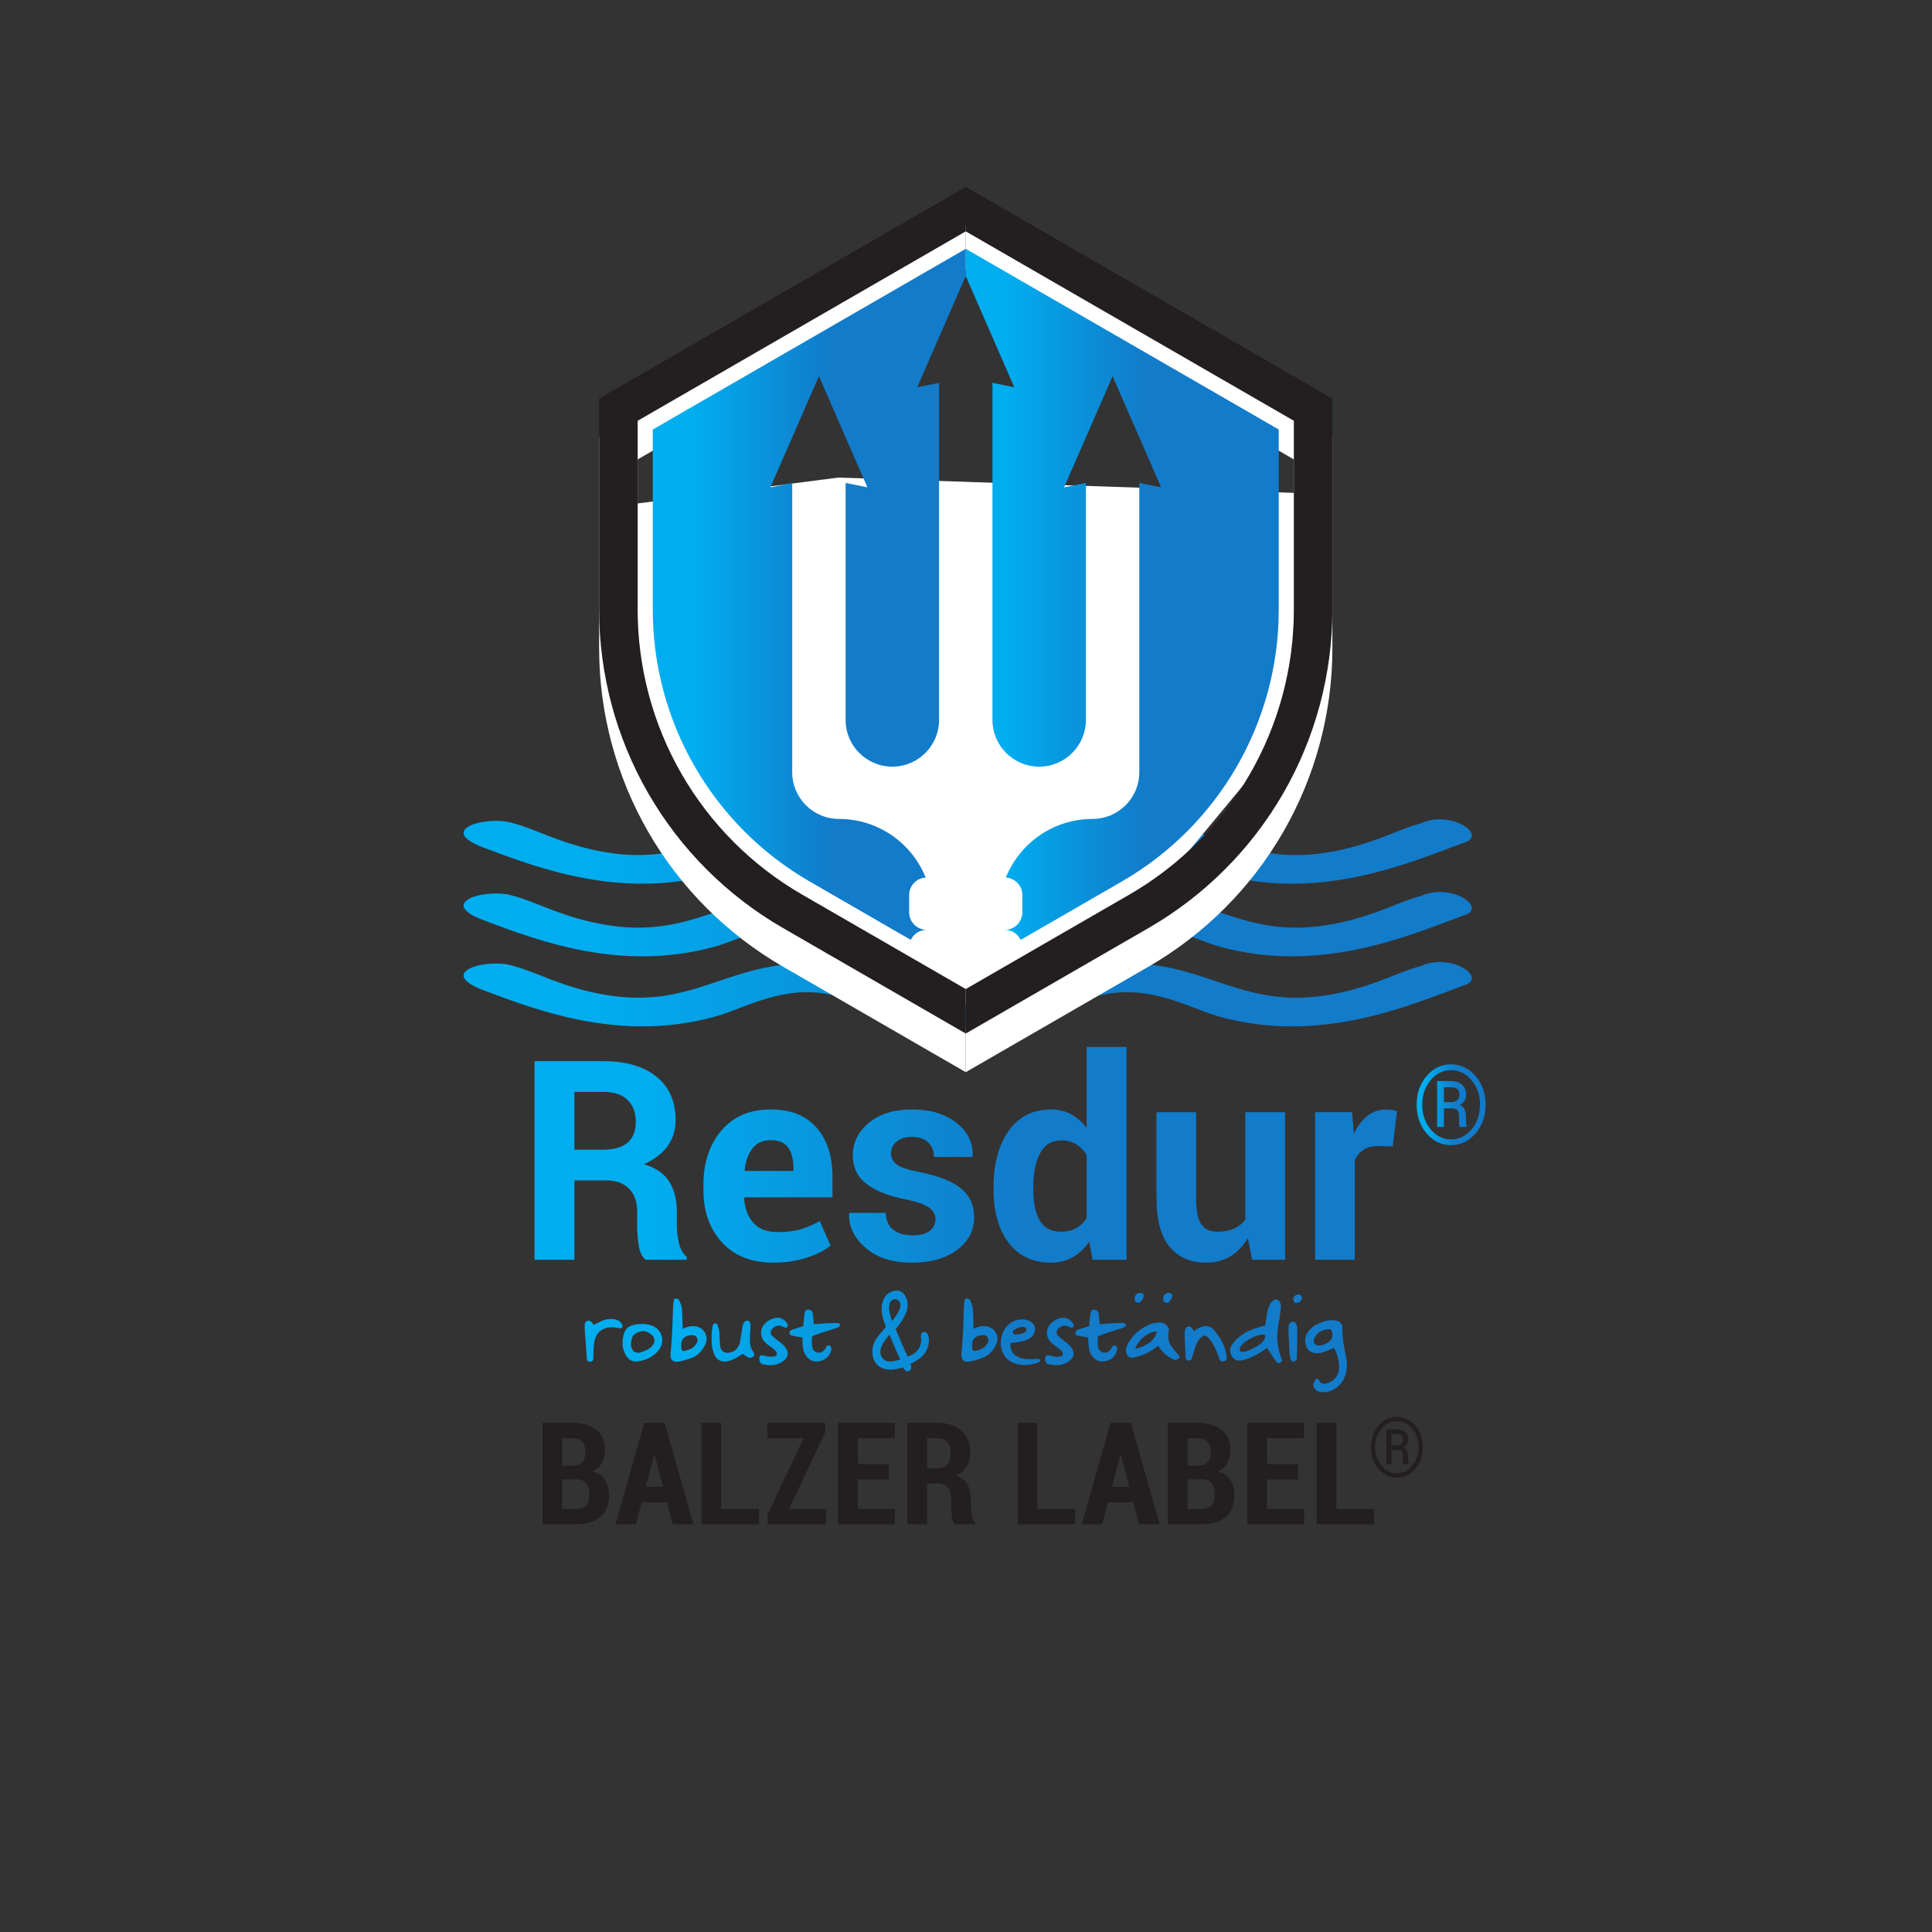 <svg xmlns="http://www.w3.org/2000/svg" xmlns:svg="http://www.w3.org/2000/svg" id="svg2" width="377.953" height="377.953" viewBox="0 0 377.953 377.953"><rect x="0" y="0" width="377.953" height="377.953" fill="#333333" stroke="none"/><defs id="defs6"><linearGradient x1="0" y1="0" x2="1" y2="0" gradientUnits="userSpaceOnUse" gradientTransform="matrix(147.968,0,0,-147.968,68.032,153.658)" spreadMethod="pad" id="linearGradient36"><stop style="stop-opacity:1;stop-color:#00adef" offset="0" id="stop22"></stop><stop style="stop-opacity:1;stop-color:#00adef" offset="0.106" id="stop24"></stop><stop style="stop-opacity:1;stop-color:#00adef" offset="0.133" id="stop26"></stop><stop style="stop-opacity:1;stop-color:#127bca" offset="0.567" id="stop28"></stop><stop style="stop-opacity:1;stop-color:#127bca" offset="0.635" id="stop30"></stop><stop style="stop-opacity:1;stop-color:#127bca" offset="0.662" id="stop32"></stop><stop style="stop-opacity:1;stop-color:#127bca" offset="1" id="stop34"></stop></linearGradient><linearGradient x1="0" y1="0" x2="1" y2="0" gradientUnits="userSpaceOnUse" gradientTransform="matrix(147.968,0,0,-147.968,68.032,132.722)" spreadMethod="pad" id="linearGradient66"><stop style="stop-opacity:1;stop-color:#00adef" offset="0" id="stop52"></stop><stop style="stop-opacity:1;stop-color:#00adef" offset="0.106" id="stop54"></stop><stop style="stop-opacity:1;stop-color:#00adef" offset="0.133" id="stop56"></stop><stop style="stop-opacity:1;stop-color:#127bca" offset="0.567" id="stop58"></stop><stop style="stop-opacity:1;stop-color:#127bca" offset="0.635" id="stop60"></stop><stop style="stop-opacity:1;stop-color:#127bca" offset="0.662" id="stop62"></stop><stop style="stop-opacity:1;stop-color:#127bca" offset="1" id="stop64"></stop></linearGradient><linearGradient x1="0" y1="0" x2="1" y2="0" gradientUnits="userSpaceOnUse" gradientTransform="matrix(147.968,0,0,-147.968,68.032,143.001)" spreadMethod="pad" id="linearGradient96"><stop style="stop-opacity:1;stop-color:#00adef" offset="0" id="stop82"></stop><stop style="stop-opacity:1;stop-color:#00adef" offset="0.106" id="stop84"></stop><stop style="stop-opacity:1;stop-color:#00adef" offset="0.133" id="stop86"></stop><stop style="stop-opacity:1;stop-color:#127bca" offset="0.567" id="stop88"></stop><stop style="stop-opacity:1;stop-color:#127bca" offset="0.635" id="stop90"></stop><stop style="stop-opacity:1;stop-color:#127bca" offset="0.662" id="stop92"></stop><stop style="stop-opacity:1;stop-color:#127bca" offset="1" id="stop94"></stop></linearGradient><clipPath id="clipPath106"><path d="M 0,0 H 283.465 V 283.465 H 0 Z" id="path104"></path></clipPath><linearGradient x1="0" y1="0" x2="1" y2="0" gradientUnits="userSpaceOnUse" gradientTransform="matrix(45.933,0,0,-45.933,95.8,145.6)" spreadMethod="pad" id="linearGradient154"><stop style="stop-opacity:1;stop-color:#00adef" offset="0" id="stop140"></stop><stop style="stop-opacity:1;stop-color:#00adef" offset="0.106" id="stop142"></stop><stop style="stop-opacity:1;stop-color:#00adef" offset="0.133" id="stop144"></stop><stop style="stop-opacity:1;stop-color:#127bca" offset="0.567" id="stop146"></stop><stop style="stop-opacity:1;stop-color:#127bca" offset="0.635" id="stop148"></stop><stop style="stop-opacity:1;stop-color:#127bca" offset="0.662" id="stop150"></stop><stop style="stop-opacity:1;stop-color:#127bca" offset="1" id="stop152"></stop></linearGradient><linearGradient x1="0" y1="0" x2="1" y2="0" gradientUnits="userSpaceOnUse" gradientTransform="matrix(45.932,0,0,-45.932,141.732,145.6)" spreadMethod="pad" id="linearGradient184"><stop style="stop-opacity:1;stop-color:#00adef" offset="0" id="stop170"></stop><stop style="stop-opacity:1;stop-color:#00adef" offset="0.106" id="stop172"></stop><stop style="stop-opacity:1;stop-color:#00adef" offset="0.133" id="stop174"></stop><stop style="stop-opacity:1;stop-color:#127bca" offset="0.567" id="stop176"></stop><stop style="stop-opacity:1;stop-color:#127bca" offset="0.635" id="stop178"></stop><stop style="stop-opacity:1;stop-color:#127bca" offset="0.662" id="stop180"></stop><stop style="stop-opacity:1;stop-color:#127bca" offset="1" id="stop182"></stop></linearGradient><linearGradient x1="0" y1="0" x2="1" y2="0" gradientUnits="userSpaceOnUse" gradientTransform="matrix(111.868,0,0,-111.868,85.798,79.218)" spreadMethod="pad" id="linearGradient214"><stop style="stop-opacity:1;stop-color:#00adef" offset="0" id="stop200"></stop><stop style="stop-opacity:1;stop-color:#00adef" offset="0.106" id="stop202"></stop><stop style="stop-opacity:1;stop-color:#00adef" offset="0.133" id="stop204"></stop><stop style="stop-opacity:1;stop-color:#127bca" offset="0.567" id="stop206"></stop><stop style="stop-opacity:1;stop-color:#127bca" offset="0.635" id="stop208"></stop><stop style="stop-opacity:1;stop-color:#127bca" offset="0.662" id="stop210"></stop><stop style="stop-opacity:1;stop-color:#127bca" offset="1" id="stop212"></stop></linearGradient><clipPath id="clipPath224"><path d="M 0,0 H 283.465 V 283.465 H 0 Z" id="path222"></path></clipPath><linearGradient x1="0" y1="0" x2="1" y2="0" gradientUnits="userSpaceOnUse" gradientTransform="matrix(126.563,0,0,-126.563,78.451,98.231)" spreadMethod="pad" id="linearGradient256"><stop style="stop-opacity:1;stop-color:#00adef" offset="0" id="stop242"></stop><stop style="stop-opacity:1;stop-color:#00adef" offset="0.106" id="stop244"></stop><stop style="stop-opacity:1;stop-color:#00adef" offset="0.133" id="stop246"></stop><stop style="stop-opacity:1;stop-color:#127bca" offset="0.567" id="stop248"></stop><stop style="stop-opacity:1;stop-color:#127bca" offset="0.635" id="stop250"></stop><stop style="stop-opacity:1;stop-color:#127bca" offset="0.662" id="stop252"></stop><stop style="stop-opacity:1;stop-color:#127bca" offset="1" id="stop254"></stop></linearGradient><linearGradient x1="0" y1="0" x2="1" y2="0" gradientUnits="userSpaceOnUse" gradientTransform="matrix(10.123,0,0,-10.123,207.9,115.474)" spreadMethod="pad" id="linearGradient286"><stop style="stop-opacity:1;stop-color:#00adef" offset="0" id="stop272"></stop><stop style="stop-opacity:1;stop-color:#00adef" offset="0.106" id="stop274"></stop><stop style="stop-opacity:1;stop-color:#00adef" offset="0.133" id="stop276"></stop><stop style="stop-opacity:1;stop-color:#127bca" offset="0.567" id="stop278"></stop><stop style="stop-opacity:1;stop-color:#127bca" offset="0.635" id="stop280"></stop><stop style="stop-opacity:1;stop-color:#127bca" offset="0.662" id="stop282"></stop><stop style="stop-opacity:1;stop-color:#127bca" offset="1" id="stop284"></stop></linearGradient></defs><g id="g8" transform="matrix(1.333,0,0,-1.333,0,377.953)"><g id="g10"><g id="g12"><g id="g18"><g id="g20"><path d="m 208.528,162.703 c -3.303,-0.816 -7.247,-3.23 -13.775,-4.281 v 0 c -7.009,-1.126 -11.714,0.504 -16.552,2.134 v 0 c -6.305,2.124 -12.836,4.248 -24.981,0.277 v 0 c -2.457,-0.804 -3.799,-1.726 -6.658,-2.512 v 0 c -2.643,-0.723 -6.588,-0.723 -9.232,0 v 0 c -2.857,0.786 -4.201,1.708 -6.656,2.512 v 0 c -12.151,3.971 -18.682,1.847 -24.985,-0.277 v 0 c -4.839,-1.63 -9.542,-3.26 -16.548,-2.134 v 0 c -6.529,1.051 -10.474,3.465 -13.777,4.281 v 0 c -3.628,1.238 -11.628,-0.832 -4.423,-3.551 v 0 c 8.214,-3.1 20.278,-7.637 33.901,-3.899 v 0 c 4.517,1.233 10.122,4.833 17.395,3.177 v 0 c 5.296,-1.201 8.162,-3.863 15.607,-4.578 v 0 c 2.704,-0.259 5.502,-0.259 8.205,0 v 0 c 7.436,0.715 10.311,3.377 15.598,4.578 v 0 c 7.282,1.656 12.886,-1.944 17.396,-3.177 v 0 c 14.666,-4.022 27.518,1.538 35.706,4.577 v 0 c 2.991,0.824 0.127,3.466 -3.436,3.465 v 0 c -0.911,0 -1.868,-0.172 -2.785,-0.592" style="fill:url(#linearGradient36);stroke:none" id="path38"></path></g></g></g></g><g id="g40"><g id="g42"><g id="g48"><g id="g50"><path d="m 208.528,141.763 c -3.303,-0.811 -7.247,-3.226 -13.775,-4.277 v 0 c -7.009,-1.126 -11.714,0.504 -16.553,2.134 v 0 c -6.304,2.124 -12.835,4.248 -24.98,0.277 v 0 c -2.457,-0.804 -3.799,-1.729 -6.658,-2.513 v 0 c -2.643,-0.722 -6.588,-0.722 -9.232,0 v 0 c -2.857,0.784 -4.201,1.709 -6.656,2.513 v 0 c -12.151,3.971 -18.682,1.847 -24.985,-0.277 v 0 c -4.838,-1.63 -9.542,-3.26 -16.548,-2.134 v 0 c -6.529,1.051 -10.474,3.466 -13.777,4.277 v 0 c -3.628,1.242 -11.628,-0.827 -4.423,-3.546 v 0 c 8.214,-3.101 20.278,-7.638 33.901,-3.905 v 0 c 4.517,1.238 10.122,4.838 17.395,3.182 v 0 c 5.296,-1.205 8.162,-3.867 15.607,-4.578 v 0 c 2.704,-0.26 5.502,-0.26 8.205,0 v 0 c 7.436,0.711 10.311,3.373 15.598,4.578 v 0 c 7.282,1.656 12.886,-1.944 17.396,-3.182 v 0 c 14.666,-4.017 27.518,1.542 35.706,4.582 v 0 c 2.99,0.824 0.13,3.464 -3.433,3.464 v 0 c -0.912,0 -1.87,-0.173 -2.788,-0.595" style="fill:url(#linearGradient66);stroke:none" id="path68"></path></g></g></g></g><g id="g70"><g id="g72"><g id="g78"><g id="g80"><path d="m 208.528,152.047 c -3.303,-0.816 -7.247,-3.231 -13.775,-4.278 v 0 c -7.008,-1.126 -11.713,0.503 -16.552,2.132 v 0 c -6.305,2.123 -12.836,4.246 -24.981,0.275 v 0 c -2.457,-0.799 -3.799,-1.725 -6.658,-2.512 v 0 c -2.643,-0.723 -6.588,-0.723 -9.232,0 v 0 c -2.857,0.787 -4.201,1.713 -6.656,2.512 v 0 c -12.152,3.971 -18.682,1.848 -24.986,-0.275 v 0 c -4.838,-1.629 -9.541,-3.258 -16.547,-2.132 v 0 c -6.529,1.047 -10.474,3.462 -13.777,4.278 v 0 c -3.628,1.237 -11.628,-0.833 -4.423,-3.552 v 0 c 8.214,-3.1 20.278,-7.637 33.901,-3.899 v 0 c 4.517,1.237 10.122,4.833 17.395,3.178 v 0 c 5.296,-1.202 8.162,-3.864 15.607,-4.579 v 0 c 2.704,-0.259 5.502,-0.259 8.205,0 v 0 c 7.436,0.715 10.311,3.377 15.598,4.579 v 0 c 7.282,1.655 12.886,-1.941 17.396,-3.178 v 0 c 14.666,-4.021 27.518,1.538 35.706,4.577 v 0 c 2.991,0.825 0.127,3.466 -3.437,3.466 v 0 c -0.911,0 -1.868,-0.173 -2.784,-0.592" style="fill:url(#linearGradient96);stroke:none" id="path98"></path></g></g></g></g><g id="g100"><g id="g102" clip-path="url(#clipPath106)"><g id="g108" transform="translate(90.249,208.913)"><path d="m 0,0 c 0,0 6.787,-39.685 7.262,-41.953 0.476,-2.267 43.654,-31.181 43.654,-31.181 l 26.079,14.173 22.11,26.646 1.134,34.583 L 32.78,4.535 -2.375,0" style="fill:#ffffff;fill-opacity:1;fill-rule:nonzero;stroke:none" id="path110"></path></g><g id="g112" transform="translate(141.732,250.441)"><path d="M 0,0 V -6.529 L 48.15,-34.328 V -62.07 c 0,-8.457 -2.236,-16.8 -6.464,-24.124 -4.229,-7.325 -10.336,-13.432 -17.661,-17.661 L 0,-117.726 v -6.528 l 26.852,15.502 c 8.183,4.725 15.005,11.548 19.73,19.731 4.724,8.183 7.222,17.502 7.222,26.951 v 31.006 z" style="fill:#ffffff;fill-opacity:1;fill-rule:nonzero;stroke:none" id="path114"></path></g><g id="g116" transform="translate(117.707,146.586)"><path d="m 0,0 c -7.325,4.229 -13.432,10.336 -17.661,17.661 -4.229,7.324 -6.464,15.667 -6.464,24.124 v 27.742 l 48.15,27.799 v 6.529 L -29.779,72.791 V 41.785 c 0,-9.449 2.497,-18.768 7.222,-26.951 4.724,-8.183 11.547,-15.006 19.73,-19.731 l 26.852,-15.502 v 6.528 z" style="fill:#ffffff;fill-opacity:1;fill-rule:nonzero;stroke:none" id="path118"></path></g><g id="g120" transform="translate(141.732,256.11)"><path d="M 0,0 V -6.529 L 48.15,-34.328 V -62.07 c 0,-8.457 -2.236,-16.8 -6.464,-24.124 -4.229,-7.325 -10.336,-13.432 -17.661,-17.661 L 0,-117.726 v -6.528 l 26.852,15.502 c 8.183,4.725 15.005,11.548 19.73,19.731 4.724,8.183 7.222,17.502 7.222,26.951 v 31.006 z" style="fill:#231f20;fill-opacity:1;fill-rule:nonzero;stroke:none" id="path122"></path></g><g id="g124" transform="translate(117.707,152.255)"><path d="m 0,0 c -7.325,4.229 -13.432,10.336 -17.661,17.661 -4.229,7.324 -6.464,15.667 -6.464,24.124 v 27.742 l 48.15,27.799 v 6.529 L -29.779,72.791 V 41.785 c 0,-9.449 2.497,-18.768 7.222,-26.951 4.724,-8.183 11.547,-15.006 19.73,-19.731 l 26.852,-15.502 v 6.528 z" style="fill:#231f20;fill-opacity:1;fill-rule:nonzero;stroke:none" id="path126"></path></g></g></g><g id="g128"><g id="g130"><g id="g136"><g id="g138"><path d="m 95.8,220.502 v -26.461 c 0,-16.446 8.774,-31.642 23.016,-39.866 v 0 l 14.853,-8.575 c 0.409,0.873 1.297,1.478 2.325,1.478 v 0 c -1.418,0 -2.568,1.149 -2.568,2.568 v 0 2.537 c 0,1.37 1.074,2.489 2.424,2.563 v 0 c -2.025,5.044 -6.961,8.606 -12.729,8.606 v 0 c -3.787,0 -6.857,3.07 -6.857,6.856 v 0 42.447 l -3.201,-0.638 7.119,16.311 7.119,-16.311 -3.201,0.638 v -34.774 c 0,-3.787 3.07,-6.857 6.857,-6.857 v 0 c 3.787,0 6.856,3.07 6.856,6.857 v 0 49.468 l -3.201,-0.637 7.12,16.31 v 3.999 z" style="fill:url(#linearGradient154);stroke:none" id="path156"></path></g></g></g></g><g id="g158"><g id="g160"><g id="g166"><g id="g168"><path d="m 141.732,243.022 7.12,-16.31 -3.201,0.637 v -49.468 c 0,-3.787 3.069,-6.857 6.857,-6.857 v 0 c 3.786,0 6.856,3.07 6.856,6.857 v 0 34.774 l -3.201,-0.638 7.12,16.311 7.118,-16.311 -3.201,0.638 v -42.447 c 0,-3.786 -3.07,-6.856 -6.856,-6.856 v 0 c -5.769,0 -10.704,-3.562 -12.73,-8.606 v 0 c 1.351,-0.074 2.424,-1.193 2.424,-2.563 v 0 -2.537 c 0,-1.419 -1.149,-2.568 -2.568,-2.568 v 0 c 1.029,0 1.916,-0.605 2.325,-1.478 v 0 l 14.854,8.575 c 14.242,8.224 23.015,23.42 23.015,39.866 v 0 26.461 l -45.932,26.519 z" style="fill:url(#linearGradient184);stroke:none" id="path186"></path></g></g></g></g><g id="g188"><g id="g190"><g id="g196"><g id="g198"><path d="m 131.206,94.089 c -0.864,-0.208 -1.376,-0.72 -1.664,-1.584 v 0 c -0.399,-1.2 0.017,-2.496 0.481,-3.712 v 0 c -0.448,-0.512 -0.88,-1.008 -1.265,-1.52 v 0 c -0.639,-0.848 -0.863,-1.776 -0.656,-2.784 v 0 c 0.209,-1.216 1.217,-1.904 2.337,-1.952 v 0 c 0.672,-0.048 1.312,0.096 2.08,0.32 v 0 c 0.191,-0.368 0.512,-0.672 0.848,-0.544 v 0 c 0.4,0.144 0.431,0.544 0.256,1.072 v 0 c 0.416,0.176 0.784,0.4 1.152,0.656 v 0 c 0.239,0.176 0.48,0.352 0.688,0.592 v 0 c 0.576,0.624 0.896,1.456 0.864,2.32 v 0 c -0.017,0.208 -0.048,0.416 -0.112,0.624 v 0 c -0.08,0.288 -0.384,0.576 -0.752,0.464 v 0 c -0.32,-0.128 -0.336,-0.4 -0.305,-0.704 v 0 c 0.144,-0.944 -0.191,-1.888 -0.991,-2.416 v 0 c -0.305,-0.208 -0.56,-0.352 -0.96,-0.48 v 0 c -0.544,1.136 -1.281,2.848 -1.76,4.032 v 0 c 0.336,0.432 0.56,0.704 0.8,1.072 v 0 c 0.72,1.104 0.992,1.888 0.96,2.672 v 0 c -0.016,0.432 -0.176,0.848 -0.417,1.232 v 0 c -0.282,0.449 -0.729,0.682 -1.218,0.682 v 0 c -0.12,0 -0.242,-0.014 -0.366,-0.042 m -0.735,-2.608 c -0.016,0.224 0,0.592 0.112,0.832 v 0 c 0.191,0.416 0.592,0.624 0.992,0.528 v 0 c 0.368,-0.096 0.656,-0.576 0.559,-1.056 v 0 c -0.127,-0.672 -0.591,-1.344 -1.215,-2.128 v 0 c -0.24,0.688 -0.4,1.344 -0.448,1.824 m -0.032,-7.76 c -0.768,0.048 -1.296,0.784 -1.249,1.52 v 0 c 0.049,0.848 0.864,1.904 1.36,2.4 v 0 c 0.432,-1.056 1.088,-2.656 1.584,-3.616 v 0 c -0.507,-0.174 -1.054,-0.309 -1.546,-0.309 v 0 c -0.05,0 -0.1,0.002 -0.149,0.005 m 40.447,9.792 c -0.16,-0.192 -0.208,-0.56 -0.144,-0.832 v 0 c 0.08,-0.368 0.704,-0.448 0.912,-0.128 v 0 c 0.16,0.256 0.416,0.528 0.384,0.848 v 0 c -0.04,0.288 -0.248,0.404 -0.486,0.404 v 0 c -0.238,0 -0.506,-0.116 -0.666,-0.292 m -4.192,0 c -0.16,-0.192 -0.208,-0.56 -0.144,-0.832 v 0 c 0.08,-0.368 0.704,-0.448 0.912,-0.128 v 0 c 0.16,0.256 0.416,0.528 0.384,0.848 v 0 c -0.04,0.288 -0.248,0.404 -0.485,0.404 v 0 c -0.239,0 -0.507,-0.116 -0.667,-0.292 m 23.104,-0.624 c -0.016,-0.224 0.112,-0.544 0.416,-0.56 v 0 c 0.48,-0.032 0.848,0.352 0.848,0.768 v 0 c 0,0.16 -0.128,0.336 -0.304,0.4 v 0 c -0.091,0.034 -0.182,0.049 -0.268,0.049 v 0 c -0.367,0 -0.666,-0.281 -0.692,-0.657 m -48.224,-0.16 c -0.063,-0.32 -0.096,-0.656 -0.111,-0.976 v 0 c -0.049,-1.184 -0.065,-2.368 -0.129,-3.568 v 0 c -0.048,-1.12 -0.159,-2.24 -0.239,-3.36 v 0 c -0.064,-0.88 0.383,-1.264 1.216,-1.104 v 0 c 0.592,0.112 1.152,0.272 1.711,0.464 v 0 c 1.009,0.336 1.681,1.04 2.144,1.968 v 0 c 0.656,1.344 -0.239,2.768 -1.775,2.768 v 0 c -0.449,0 -0.961,-0.128 -1.521,-0.4 v 0 c -0.016,1.024 -0.032,2.144 -0.111,2.992 v 0 c -0.032,0.352 -0.177,0.704 -0.321,1.056 v 0 c -0.111,0.256 -0.224,0.4 -0.575,0.4 v 0 c -0.161,0 -0.256,-0.112 -0.289,-0.24 m 1.12,-7.12 c -0.048,0.512 -0.079,1.088 0.209,1.408 v 0 c 0.416,0.496 0.959,0.624 1.584,0.56 v 0 c 0.416,-0.032 0.704,-0.64 0.511,-1.024 v 0 c -0.336,-0.672 -0.799,-1.088 -1.967,-1.28 v 0 C 143.015,85.27 143,85.269 142.985,85.269 v 0 c -0.155,0 -0.276,0.15 -0.291,0.34 m -43.807,7.12 c -0.063,-0.32 -0.096,-0.656 -0.111,-0.976 v 0 c -0.049,-1.184 -0.065,-2.368 -0.129,-3.568 v 0 c -0.047,-1.12 -0.159,-2.24 -0.239,-3.36 v 0 c -0.064,-0.88 0.383,-1.264 1.216,-1.104 v 0 c 0.592,0.112 1.152,0.272 1.711,0.464 v 0 c 1.009,0.336 1.681,1.04 2.144,1.968 v 0 c 0.656,1.344 -0.239,2.768 -1.775,2.768 v 0 c -0.449,0 -0.961,-0.128 -1.52,-0.4 v 0 c -0.017,1.024 -0.033,2.144 -0.112,2.992 v 0 c -0.032,0.352 -0.176,0.704 -0.321,1.056 v 0 c -0.111,0.256 -0.224,0.4 -0.575,0.4 v 0 c -0.161,0 -0.256,-0.112 -0.289,-0.24 m 1.12,-7.12 c -0.048,0.512 -0.079,1.088 0.209,1.408 v 0 c 0.416,0.496 0.959,0.624 1.584,0.56 v 0 c 0.416,-0.032 0.704,-0.64 0.511,-1.024 v 0 c -0.336,-0.672 -0.799,-1.088 -1.967,-1.28 v 0 c -0.016,-0.003 -0.031,-0.004 -0.046,-0.004 v 0 c -0.155,0 -0.276,0.15 -0.291,0.34 m 86.255,6.256 c -0.112,-0.304 -0.224,-0.608 -0.288,-0.928 v 0 c -0.112,-0.624 -0.192,-1.264 -0.288,-1.92 v 0 c -0.544,-0.16 -1.04,-0.288 -1.536,-0.448 v 0 c -1.296,-0.448 -2.448,-1.136 -3.28,-2.288 v 0 c -0.368,-0.496 -0.464,-1.04 -0.16,-1.632 v 0 c 0.32,-0.624 0.832,-0.928 1.616,-0.736 v 0 c 0.752,0.176 1.456,0.464 2.144,0.848 v 0 c 0.511,0.288 0.96,0.576 1.488,0.96 v 0 c 0.48,-0.72 0.88,-1.392 1.327,-2 v 0 c 0.177,-0.24 0.449,-0.336 0.72,-0.08 v 0 c 0.241,0.16 0.049,0.56 -0.047,0.832 v 0 c -0.56,1.568 -0.64,3.12 -0.32,4.768 v 0 c 0.144,0.752 0.256,1.536 0.336,2.304 v 0 c 0.08,0.72 -0.224,1.216 -0.624,1.264 v 0 c -0.024,0.003 -0.048,0.004 -0.072,0.004 v 0 c -0.38,0 -0.776,-0.347 -1.016,-0.948 m -4.288,-6.544 c -0.192,0.576 0.544,1.168 1.056,1.488 v 0 c 0.704,0.448 1.376,0.768 2.288,0.88 v 0 c 0.288,0.032 0.416,-0.112 0.368,-0.4 v 0 c -0.208,-0.864 -1.2,-1.312 -1.824,-1.648 v 0 c -0.493,-0.252 -1.128,-0.519 -1.526,-0.519 v 0 c -0.184,0 -0.317,0.057 -0.362,0.199 m -21.936,5.52 c -0.095,-0.64 -0.159,-1.216 -0.192,-1.92 v 0 c -0.608,-0.192 -1.152,-0.352 -1.68,-0.544 v 0 c -0.224,-0.112 -0.352,-0.208 -0.352,-0.448 v 0 c 0,-0.16 0.08,-0.336 0.272,-0.384 v 0 c 0.544,-0.128 1.057,-0.208 1.616,-0.288 v 0 c 0.016,-0.704 0.033,-1.28 0.161,-1.856 v 0 c 0.16,-0.72 0.847,-1.68 1.823,-1.68 v 0 c 1.024,0 1.857,0.512 2.176,1.424 v 0 c 0.096,0.272 0.193,0.624 -0.095,0.88 v 0 c -0.209,0.16 -0.465,0.032 -0.576,-0.208 v 0 c -0.288,-0.576 -0.753,-0.96 -1.409,-0.736 v 0 c -0.687,0.24 -0.672,0.912 -0.687,1.488 v 0 c -0.017,0.384 0,0.656 0.063,0.864 v 0 c 0.305,0.144 0.752,0.32 1.184,0.448 v 0 c 0.864,0.272 1.6,0.528 2.48,0.8 v 0 c 0.161,0.048 0.48,0.224 0.4,0.48 v 0 c -0.064,0.176 -0.303,0.224 -0.607,0.224 v 0 c -1.072,-0.016 -2.129,-0.08 -3.232,-0.176 v 0 c -0.033,0.512 -0.097,1.12 -0.161,1.616 v 0 c -0.032,0.272 -0.288,0.448 -0.495,0.496 v 0 c -0.058,0.015 -0.114,0.022 -0.166,0.022 v 0 c -0.282,0 -0.482,-0.205 -0.523,-0.502 m -41.951,0 c -0.096,-0.64 -0.16,-1.216 -0.191,-1.92 v 0 c -0.609,-0.192 -1.153,-0.352 -1.681,-0.544 v 0 c -0.224,-0.112 -0.352,-0.208 -0.352,-0.448 v 0 c 0,-0.16 0.08,-0.336 0.272,-0.384 v 0 c 0.544,-0.128 1.056,-0.208 1.616,-0.288 v 0 c 0.016,-0.704 0.032,-1.28 0.16,-1.856 v 0 c 0.16,-0.72 0.849,-1.68 1.824,-1.68 v 0 c 1.024,0 1.856,0.512 2.176,1.424 v 0 c 0.096,0.272 0.192,0.624 -0.096,0.88 v 0 c -0.208,0.16 -0.463,0.032 -0.576,-0.208 v 0 c -0.288,-0.576 -0.751,-0.96 -1.408,-0.736 v 0 c -0.688,0.24 -0.672,0.912 -0.688,1.488 v 0 c -0.016,0.384 0,0.656 0.064,0.864 v 0 c 0.304,0.144 0.752,0.32 1.184,0.448 v 0 c 0.864,0.272 1.6,0.528 2.48,0.8 v 0 c 0.16,0.048 0.48,0.224 0.4,0.48 v 0 c -0.064,0.176 -0.304,0.224 -0.608,0.224 v 0 c -1.072,-0.016 -2.128,-0.08 -3.232,-0.176 v 0 c -0.032,0.512 -0.095,1.12 -0.16,1.616 v 0 c -0.032,0.272 -0.288,0.448 -0.496,0.496 v 0 c -0.058,0.015 -0.113,0.022 -0.166,0.022 v 0 c -0.282,0 -0.482,-0.205 -0.522,-0.502 m 35.744,-2.08 c -0.129,-0.272 -0.193,-0.56 -0.193,-0.832 v 0 c 0,-0.672 0.352,-1.28 1.04,-1.776 v 0 c 0.48,-0.352 1.297,-0.832 1.297,-1.296 v 0 c 0,-0.544 -1.025,-0.528 -1.936,-0.256 v 0 c -0.449,0.128 -0.657,-0.064 -0.657,-0.48 v 0 c 0.017,-0.512 0.192,-0.736 0.593,-0.816 v 0 c 1.103,-0.224 2.191,-0.192 3.104,0.624 v 0 c 0.303,0.272 0.48,0.608 0.48,0.96 v 0 c 0,0.64 -0.545,1.216 -1.072,1.616 v 0 c -0.385,0.288 -0.753,0.592 -1.185,0.96 v 0 c -0.368,0.32 -0.319,0.784 0.064,1.136 v 0 c 0.368,0.336 0.769,0.48 1.265,0.32 v 0 c 0.208,-0.064 0.656,-0.4 0.864,-0.128 v 0 c 0.224,0.32 -0.128,0.688 -0.272,0.832 v 0 c -0.304,0.304 -0.673,0.528 -1.137,0.528 v 0 c -0.879,-0.016 -1.952,-0.672 -2.255,-1.392 m -41.952,0 c -0.128,-0.272 -0.192,-0.56 -0.192,-0.832 v 0 c 0,-0.672 0.352,-1.28 1.041,-1.776 v 0 c 0.479,-0.352 1.296,-0.832 1.296,-1.296 v 0 c 0,-0.544 -1.025,-0.528 -1.937,-0.256 v 0 c -0.447,0.128 -0.655,-0.064 -0.655,-0.48 v 0 c 0.015,-0.512 0.191,-0.736 0.591,-0.816 v 0 c 1.104,-0.224 2.192,-0.192 3.104,0.624 v 0 c 0.304,0.272 0.481,0.608 0.481,0.96 v 0 c 0,0.64 -0.545,1.216 -1.073,1.616 v 0 c -0.383,0.288 -0.752,0.592 -1.184,0.96 v 0 c -0.368,0.32 -0.32,0.784 0.064,1.136 v 0 c 0.368,0.336 0.768,0.48 1.264,0.32 v 0 c 0.209,-0.064 0.656,-0.4 0.864,-0.128 v 0 c 0.224,0.32 -0.128,0.688 -0.272,0.832 v 0 c -0.304,0.304 -0.671,0.528 -1.136,0.528 v 0 c -0.88,-0.016 -1.952,-0.672 -2.256,-1.392 M 87.96,89.513 C 87.672,89.369 87.4,89.241 87.096,89.097 v 0 c -0.208,0.432 -0.48,0.688 -0.848,0.608 v 0 C 85.96,89.641 85.816,89.369 85.8,89.081 v 0 c -0.016,-0.512 0.096,-2.032 0.208,-3.344 v 0 c 0.032,-0.512 0.08,-1.008 0.112,-1.52 v 0 c 0.015,-0.368 0.159,-0.528 0.512,-0.528 v 0 c 0.32,0 0.447,0.24 0.447,0.56 v 0 c 0,0.704 0.017,1.264 0.081,1.968 v 0 c 0.144,1.648 1.152,2.576 2.816,2.544 v 0 c 0.415,0 1.088,-0.288 1.296,-0.08 v 0 c 0.208,0.208 -0.048,0.72 -0.336,0.928 v 0 c -0.208,0.16 -0.464,0.272 -0.752,0.32 v 0 c -0.176,0.028 -0.348,0.041 -0.516,0.041 v 0 c -0.6,0 -1.159,-0.17 -1.708,-0.457 m 58.91,-3.072 c 0.016,-2 1.44,-3.296 3.665,-3.216 v 0 c 0.576,0.016 1.119,0.096 1.712,0.304 v 0 c 0.607,0.208 0.527,0.608 -0.113,0.576 v 0 c -0.527,-0.032 -0.959,-0.048 -1.407,-0.032 v 0 c -0.576,0.016 -1.169,0.192 -1.632,0.496 v 0 c -0.561,0.368 -0.88,1.024 -0.8,1.856 v 0 c 0.895,0.128 2.415,0.224 3.119,0.928 v 0 c 0.337,0.336 0.512,0.784 0.481,1.264 v 0 c -0.08,0.816 -0.993,1.296 -1.857,1.296 v 0 c -1.872,0 -3.168,-1.616 -3.168,-3.472 m 1.777,1.504 c -0.049,0.24 0.144,0.384 0.319,0.496 v 0 c 0.496,0.32 1.425,0.576 1.648,0.08 v 0 c 0.113,-0.24 -0.159,-0.512 -0.432,-0.608 v 0 c -0.185,-0.068 -0.683,-0.233 -1.063,-0.233 v 0 c -0.241,0 -0.435,0.066 -0.472,0.265 m 45.647,1.664 c -0.928,-0.336 -1.792,-0.72 -2.368,-1.584 v 0 c -0.496,-0.752 -0.496,-1.632 -0.064,-2.4 v 0 c 0.304,-0.544 1.216,-0.848 2.08,-0.608 v 0 c 0.607,0.16 1.183,0.416 1.824,0.72 v 0 c 0.576,-0.992 0.8,-2.048 0.735,-3.152 v 0 c -0.047,-0.672 -0.368,-1.232 -0.895,-1.632 v 0 c -0.337,-0.256 -0.88,-0.496 -1.376,-0.496 v 0 c -0.401,0 -0.592,0.416 -0.753,0.656 v 0 c -0.159,0.24 -0.463,-0.048 -0.575,-0.304 v 0 c -0.24,-0.544 -0.208,-0.752 0.032,-1.056 v 0 c 0.192,-0.24 0.496,-0.448 0.784,-0.496 v 0 c 1.343,-0.224 2.736,0.544 3.392,1.712 v 0 c 0.672,1.216 0.656,2.48 0.368,3.76 v 0 c -0.288,1.328 -0.512,2.656 -0.481,4.032 v 0 c 0,0.786 -0.749,1.032 -1.515,1.032 v 0 c -0.435,0 -0.876,-0.079 -1.188,-0.184 m -0.848,-3.536 c -0.496,0.016 -0.784,0.496 -0.592,0.96 v 0 c 0.335,0.8 0.688,1.104 1.744,1.392 v 0 c 0.416,0.112 0.752,0.096 0.88,-0.32 v 0 c 0.112,-0.336 0.096,-0.944 -0.192,-1.232 v 0 c -0.46,-0.46 -1.022,-0.802 -1.742,-0.802 v 0 c -0.033,0 -0.065,0.001 -0.098,0.002 m -84.511,2.656 c -0.079,-0.544 -0.175,-1.136 -0.255,-1.712 v 0 c -0.128,-1.184 -0.768,-1.968 -1.92,-2.016 v 0 c -0.352,-0.016 -0.592,0.112 -0.8,0.336 v 0 c -0.208,0.208 -0.257,0.512 -0.288,0.848 v 0 c -0.049,0.576 -0.08,1.168 -0.097,1.744 v 0 c -0.016,0.384 -0.144,0.784 -0.271,1.152 v 0 c -0.064,0.176 -0.177,0.256 -0.352,0.256 v 0 c -0.177,0 -0.304,-0.176 -0.352,-0.336 v 0 c -0.129,-0.592 -0.177,-1.2 -0.177,-1.776 v 0 c 0,-0.864 0.081,-2.336 0.8,-3.072 v 0 c 0.256,-0.256 0.593,-0.416 1.041,-0.432 v 0 c 0.336,-0.016 0.72,0.064 1.151,0.24 v 0 c 0.592,0.24 1.137,0.592 1.6,0.912 v 0 c 0.16,-0.144 0.385,-0.336 0.609,-0.464 v 0 c 0.304,-0.176 0.64,-0.224 0.975,0.08 v 0 c 0.208,0.208 0.049,0.512 -0.111,0.72 v 0 c -0.496,0.736 -0.449,1.648 -0.416,2.56 v 0 c 0.015,0.32 0.048,0.64 0.064,0.944 v 0 c 0.016,0.288 0.095,0.976 -0.432,1.008 v 0 c -0.007,0 -0.014,0 -0.02,0 v 0 c -0.452,0 -0.701,-0.535 -0.749,-0.992 m 80.719,0.832 c -0.16,-0.016 -0.368,-0.16 -0.432,-0.32 v 0 c -0.096,-0.224 -0.128,-0.496 -0.128,-0.736 v 0 c 0,-0.576 0.032,-1.168 0.064,-1.744 v 0 c 0.032,-0.512 0.048,-1.024 0.08,-1.552 v 0 c 0.016,-0.368 0.08,-0.752 0.16,-1.136 v 0 c 0.032,-0.16 0.191,-0.352 0.432,-0.352 v 0 c 0.208,0 0.496,0.208 0.496,0.464 v 0 c 0.032,1.472 0.064,2.96 0.064,4.448 v 0 c 0,0.24 -0.096,0.496 -0.225,0.704 v 0 c -0.084,0.127 -0.294,0.229 -0.451,0.229 v 0 c -0.021,0 -0.041,-0.001 -0.06,-0.005 M 169.83,89.433 c -1.84,-0.176 -4.048,-1.952 -4.544,-3.744 v 0 c -0.032,-0.128 -0.048,-0.256 -0.048,-0.4 v 0 c 0,-0.56 0.432,-1.088 0.976,-1.008 v 0 c 0.768,0.112 1.552,0.4 2.24,0.752 v 0 c 0.528,0.272 0.976,0.592 1.52,1.008 v 0 c 0.24,-0.4 0.48,-0.704 0.784,-1.008 v 0 c 0.416,-0.432 0.928,-0.768 1.456,-1.008 v 0 c 0.321,-0.144 0.64,-0.032 0.832,0.24 v 0 c 0.16,0.208 0,0.304 -0.144,0.48 v 0 c -0.4,0.448 -0.816,0.88 -1.104,1.376 v 0 c -0.384,0.64 -0.4,1.376 -0.256,2.128 v 0 c 0.048,0.272 -0.064,0.512 -0.256,0.72 v 0 c -0.176,0.192 -0.432,0.336 -0.672,0.416 v 0 c -0.156,0.049 -0.319,0.068 -0.48,0.068 v 0 c -0.102,0 -0.204,-0.007 -0.304,-0.02 m -3.152,-3.6 c 0.656,1.344 1.744,2.08 2.768,2.288 v 0 c 0.256,0.048 0.384,0.032 0.272,-0.24 v 0 c -0.32,-0.992 -1.184,-1.744 -2.896,-2.256 v 0 c -0.041,-0.012 -0.077,-0.019 -0.107,-0.019 v 0 c -0.089,0 -0.121,0.06 -0.037,0.227 m -73.534,3.296 c -0.784,-0.16 -1.329,-0.528 -1.552,-1.248 v 0 c -0.336,-1.072 -0.353,-2.128 0.223,-3.168 v 0 c 0.385,-0.704 0.929,-1.056 1.713,-0.976 v 0 c 1.264,0.144 2.352,0.688 3.152,1.664 v 0 c 1.008,1.248 0.448,3.104 -1.056,3.616 v 0 c -0.448,0.149 -0.94,0.223 -1.434,0.223 v 0 c -0.353,0 -0.706,-0.038 -1.046,-0.111 m -0.177,-3.872 c -0.511,0.608 -0.399,1.328 -0.175,2.016 v 0 c 0.16,0.512 0.975,0.912 1.632,0.912 v 0 c 0.592,0 1.439,-0.528 1.6,-1.168 v 0 c 0.111,-0.48 -0.208,-1.056 -0.8,-1.424 v 0 c -0.432,-0.272 -0.912,-0.464 -1.408,-0.576 v 0 c -0.049,-0.013 -0.104,-0.018 -0.163,-0.018 v 0 c -0.249,0 -0.556,0.103 -0.686,0.258 m 83.135,3.456 c -0.336,-0.144 -0.672,-0.384 -0.896,-0.528 v 0 c -0.224,0.464 -0.48,0.752 -0.864,0.672 v 0 c -0.288,-0.064 -0.416,-0.336 -0.448,-0.624 v 0 c -0.048,-0.352 -0.048,-0.704 -0.032,-1.056 v 0 c 0.048,-0.992 0.08,-1.904 0.128,-2.848 v 0 c 0,-0.272 0.24,-0.448 0.496,-0.464 v 0 c 0.272,0 0.4,0.208 0.448,0.4 v 0 c 0.176,0.64 0.288,0.944 0.432,1.424 v 0 c 0.208,0.656 0.464,1.264 1.024,1.664 v 0 c 0.272,0.192 0.544,0.256 0.832,-0.032 v 0 c 0.928,-0.88 1.312,-2.096 1.728,-3.216 v 0 c 0.128,-0.336 0.288,-0.432 0.624,-0.352 v 0 c 0.352,0.08 0.512,0.336 0.448,0.752 v 0 c -0.208,1.44 -0.896,2.688 -1.808,3.792 v 0 c -0.355,0.416 -0.774,0.619 -1.244,0.619 v 0 c -0.273,0 -0.563,-0.068 -0.868,-0.203" style="fill:url(#linearGradient214);stroke:none" id="path216"></path></g></g></g></g><g id="g218"><g id="g220" clip-path="url(#clipPath224)"><g id="g226" transform="translate(84.599,59.835)"><path d="m 0,0 c 1.534,0 2.715,0.366 3.544,1.099 0.828,0.733 1.242,1.812 1.242,3.237 0,0.839 -0.203,1.572 -0.608,2.199 -0.406,0.627 -1.025,1.026 -1.857,1.196 0.621,0.266 1.09,0.674 1.407,1.223 0.317,0.548 0.475,1.174 0.475,1.876 0,1.35 -0.433,2.364 -1.299,3.043 -0.866,0.678 -2.076,1.017 -3.63,1.017 H -4.991 V 0 Z M -0.01,6.596 H 0.092 C 0.712,6.576 1.169,6.371 1.462,5.983 1.755,5.594 1.902,5.045 1.902,4.336 1.902,3.647 1.742,3.128 1.422,2.777 1.101,2.425 0.627,2.25 0,2.25 h -2.107 v 4.346 z m -2.097,6.034 h 1.381 c 0.682,0 1.193,-0.167 1.534,-0.501 C 1.149,11.795 1.319,11.273 1.319,10.564 1.319,9.93 1.156,9.446 0.828,9.112 0.501,8.778 0.027,8.604 -0.593,8.59 H -2.107 Z M 14.144,0 H 17.16 L 12.937,14.89 H 9.951 L 5.727,0 h 3.007 l 0.838,3.221 h 3.723 z m -2.741,10.217 h 0.061 l 1.238,-4.725 h -2.537 z m 9.838,4.673 H 18.357 V 0 h 8.437 v 2.25 h -5.553 z m 15.258,-1.401 v 1.401 h -8.488 v -2.26 h 5.318 L 28.052,1.452 V 0 h 8.56 v 2.25 h -5.41 z m 9.337,-4.663 h -4.551 v 3.804 h 5.431 v 2.26 H 38.401 V 0 h 8.335 v 2.25 h -5.451 v 4.326 h 4.551 z m 7.353,-2.854 c 0.587,0 1.037,-0.208 1.35,-0.623 C 54.853,4.933 55.01,4.346 55.01,3.59 V 2.546 c 0,-0.49 0.032,-0.983 0.097,-1.477 C 55.171,0.574 55.323,0.218 55.562,0 h 2.986 V 0.215 C 58.303,0.426 58.132,0.76 58.037,1.217 57.941,1.674 57.894,2.11 57.894,2.526 V 3.61 c 0,0.9 -0.171,1.65 -0.512,2.25 -0.341,0.6 -0.9,1.029 -1.677,1.288 0.675,0.334 1.191,0.784 1.549,1.35 0.358,0.566 0.537,1.234 0.537,2.005 0,1.377 -0.424,2.451 -1.273,3.221 -0.849,0.771 -2.013,1.156 -3.492,1.156 H 48.567 V 0 h 2.884 v 5.972 z m -1.738,6.658 h 1.575 c 0.613,0 1.08,-0.204 1.401,-0.614 0.32,-0.409 0.48,-0.961 0.48,-1.656 0,-0.682 -0.162,-1.209 -0.485,-1.58 C 54.098,8.408 53.626,8.222 53.005,8.222 H 51.451 Z M 67.64,14.89 H 64.756 V 0 h 8.437 V 2.25 H 67.64 Z M 82.571,0 h 3.017 L 81.364,14.89 H 78.378 L 74.154,0 h 3.007 l 0.838,3.221 h 3.723 z M 79.83,10.217 h 0.061 L 81.129,5.492 H 78.592 Z M 91.775,0 c 1.534,0 2.715,0.366 3.543,1.099 0.829,0.733 1.243,1.812 1.243,3.237 0,0.839 -0.203,1.572 -0.609,2.199 -0.405,0.627 -1.024,1.026 -1.856,1.196 0.621,0.266 1.089,0.674 1.406,1.223 0.317,0.548 0.476,1.174 0.476,1.876 0,1.35 -0.433,2.364 -1.299,3.043 -0.866,0.678 -2.076,1.017 -3.63,1.017 H 86.784 V 0 Z m -0.01,6.596 h 0.102 c 0.62,-0.02 1.077,-0.225 1.37,-0.613 0.293,-0.389 0.44,-0.938 0.44,-1.647 0,-0.689 -0.16,-1.208 -0.481,-1.559 C 92.876,2.425 92.402,2.25 91.775,2.25 h -2.107 v 4.346 z m -2.097,6.034 h 1.381 c 0.681,0 1.193,-0.167 1.534,-0.501 0.34,-0.334 0.511,-0.856 0.511,-1.565 C 93.094,9.93 92.93,9.446 92.603,9.112 92.276,8.778 91.802,8.604 91.182,8.59 h -1.514 z m 16.23,-3.804 h -4.551 v 3.804 h 5.43 v 2.26 H 98.463 V 0 h 8.335 v 2.25 h -5.451 v 4.326 h 4.551 z m 5.614,6.064 h -2.884 V 0 h 8.437 v 2.25 h -5.553 z m 6.193,-6.747 c 0.74,-0.862 1.638,-1.294 2.695,-1.294 1.053,0 1.952,0.432 2.695,1.294 0.743,0.863 1.115,1.922 1.115,3.178 0,1.252 -0.372,2.307 -1.115,3.166 -0.743,0.858 -1.642,1.288 -2.695,1.288 -1.057,0 -1.955,-0.43 -2.695,-1.288 -0.739,-0.859 -1.109,-1.914 -1.109,-3.166 0,-1.256 0.37,-2.315 1.109,-3.178 m 0.441,5.879 c 0.62,0.735 1.372,1.103 2.254,1.103 0.886,0 1.64,-0.368 2.26,-1.103 0.62,-0.736 0.93,-1.636 0.93,-2.701 0,-1.077 -0.311,-1.985 -0.933,-2.725 -0.622,-0.739 -1.374,-1.109 -2.257,-1.109 -0.882,0 -1.634,0.37 -2.254,1.109 -0.62,0.74 -0.93,1.648 -0.93,2.725 0,1.065 0.31,1.965 0.93,2.701 m 2.344,-3.112 c 0.282,0 0.484,-0.07 0.608,-0.209 0.123,-0.139 0.185,-0.36 0.185,-0.662 V 9.717 c 0,-0.167 0.003,-0.331 0.011,-0.492 0.008,-0.161 0.028,-0.283 0.06,-0.366 h 0.775 v 0.095 c -0.036,0.079 -0.059,0.184 -0.071,0.313 -0.012,0.129 -0.018,0.277 -0.018,0.444 v 0.334 c 0,0.298 -0.054,0.553 -0.161,0.766 -0.108,0.213 -0.278,0.373 -0.513,0.48 0.227,0.123 0.399,0.277 0.519,0.462 0.119,0.185 0.179,0.403 0.179,0.653 0,0.493 -0.152,0.869 -0.457,1.13 -0.304,0.26 -0.726,0.39 -1.266,0.39 h -1.479 V 8.859 h 0.751 v 2.051 z m -0.877,2.331 h 0.728 c 0.357,0 0.609,-0.065 0.754,-0.194 0.145,-0.129 0.217,-0.349 0.217,-0.659 0,-0.246 -0.087,-0.439 -0.262,-0.578 -0.175,-0.139 -0.388,-0.209 -0.638,-0.209 h -0.799 z" style="fill:#231f20;fill-opacity:1;fill-rule:nonzero;stroke:none" id="path228"></path></g></g></g><g id="g230"><g id="g232"><g id="g238"><g id="g240"><path d="m 159.469,129.882 v -11.871 c -0.653,0.867 -1.415,1.534 -2.281,2.001 v 0 c -0.869,0.467 -1.843,0.701 -2.924,0.701 v 0 c -2.682,0 -4.761,-1.048 -6.236,-3.143 v 0 c -1.475,-2.095 -2.212,-4.851 -2.212,-8.268 v 0 -0.42 c 0,-3.204 0.737,-5.78 2.212,-7.728 v 0 c 1.475,-1.949 3.54,-2.923 6.197,-2.923 v 0 c 1.2,0 2.268,0.264 3.203,0.791 v 0 c 0.933,0.527 1.741,1.291 2.422,2.292 v 0 l 0.5,-2.662 h 4.985 v 31.23 z m -6.866,-25.475 c -0.641,1.087 -0.961,2.58 -0.961,4.475 v 0 0.42 c 0,2.042 0.33,3.697 0.991,4.965 v 0 c 0.66,1.268 1.704,1.901 3.133,1.901 v 0 c 0.828,0 1.551,-0.189 2.172,-0.57 v 0 c 0.62,-0.38 1.132,-0.911 1.531,-1.591 v 0 -9.229 c -0.399,-0.654 -0.913,-1.152 -1.541,-1.492 v 0 c -0.628,-0.34 -1.361,-0.511 -2.202,-0.511 v 0 c -1.442,0 -2.482,0.544 -3.123,1.632 M 78.45,127.8 V 98.652 h 5.846 v 11.651 h 4.645 c 1.454,0 2.579,-0.404 3.373,-1.211 v 0 c 0.794,-0.808 1.192,-1.939 1.192,-3.393 v 0 -2.062 c 0,-0.922 0.076,-1.876 0.23,-2.863 v 0 c 0.153,-0.988 0.497,-1.696 1.03,-2.122 v 0 h 6.026 v 0.42 c -0.534,0.427 -0.911,1.085 -1.131,1.972 v 0 c -0.22,0.887 -0.33,1.738 -0.33,2.552 v 0 2.142 c 0,1.749 -0.377,3.217 -1.131,4.405 v 0 c -0.754,1.188 -1.992,2.035 -3.714,2.542 v 0 c 1.522,0.667 2.68,1.545 3.474,2.633 v 0 c 0.793,1.087 1.19,2.379 1.19,3.873 v 0 c 0,2.709 -0.937,4.822 -2.812,6.336 v 0 c -1.875,1.515 -4.474,2.273 -7.798,2.273 v 0 z m 5.846,-4.504 h 4.244 c 1.562,0 2.746,-0.394 3.554,-1.181 v 0 c 0.808,-0.788 1.211,-1.849 1.211,-3.184 v 0 c 0,-1.361 -0.401,-2.389 -1.201,-3.083 v 0 c -0.801,-0.694 -2.022,-1.04 -3.664,-1.04 v 0 h -4.144 z m 21.581,-5.666 c -1.761,-2.069 -2.643,-4.724 -2.643,-7.968 v 0 -0.801 c 0,-3.123 0.909,-5.675 2.723,-7.657 v 0 c 1.815,-1.982 4.338,-2.973 7.568,-2.973 v 0 c 1.748,0 3.363,0.241 4.845,0.721 v 0 c 1.481,0.48 2.655,1.074 3.523,1.781 v 0 l -1.582,3.604 c -0.974,-0.547 -1.919,-0.954 -2.832,-1.221 v 0 c -0.915,-0.268 -2.026,-0.401 -3.334,-0.401 v 0 c -1.588,0 -2.786,0.461 -3.594,1.382 v 0 c -0.807,0.92 -1.257,2.122 -1.35,3.603 v 0 l 0.06,0.121 h 12.912 v 3.022 c 0,3.017 -0.777,5.415 -2.332,7.197 v 0 c -1.555,1.782 -3.787,2.673 -6.697,2.673 v 0 c -0.018,0 -0.037,0.001 -0.056,0.001 v 0 c -3.056,0 -5.46,-1.027 -7.211,-3.084 m 3.404,-5.845 c 0.133,1.334 0.516,2.405 1.151,3.212 v 0 c 0.633,0.808 1.538,1.212 2.712,1.212 v 0 c 1.161,0 2.002,-0.364 2.523,-1.092 v 0 c 0.52,-0.727 0.78,-1.724 0.78,-2.992 v 0 -0.44 h -7.127 z m 91.379,7.977 c -0.808,-0.633 -1.465,-1.518 -1.972,-2.652 v 0 l -0.261,3.203 h -5.425 V 98.652 h 5.826 v 14.634 c 0.293,0.654 0.721,1.161 1.282,1.522 v 0 c 0.559,0.36 1.274,0.54 2.142,0.54 v 0 l 2.142,-0.06 0.62,5.185 c -0.254,0.067 -0.504,0.123 -0.751,0.17 v 0 c -0.247,0.047 -0.517,0.07 -0.811,0.07 v 0 c -1.054,0 -1.985,-0.317 -2.792,-0.951 m -73.142,-1.011 c -1.575,-1.308 -2.362,-2.89 -2.362,-4.744 v 0 c 0,-1.763 0.658,-3.157 1.972,-4.184 v 0 c 1.315,-1.028 3.24,-1.796 5.776,-2.303 v 0 c 1.681,-0.347 2.832,-0.75 3.453,-1.211 v 0 c 0.62,-0.46 0.931,-1.011 0.931,-1.652 v 0 c 0,-0.747 -0.284,-1.338 -0.851,-1.772 v 0 c -0.568,-0.433 -1.391,-0.649 -2.472,-0.649 v 0 c -1.161,0 -2.102,0.26 -2.823,0.78 v 0 c -0.721,0.52 -1.101,1.362 -1.142,2.522 v 0 h -5.345 l -0.039,-0.12 c -0.08,-1.869 0.717,-3.533 2.392,-4.995 v 0 c 1.675,-1.461 3.954,-2.192 6.836,-2.192 v 0 c 2.736,0 4.939,0.621 6.607,1.862 v 0 c 1.668,1.242 2.502,2.835 2.502,4.785 v 0 c 0,1.814 -0.65,3.239 -1.952,4.274 v 0 c -1.3,1.034 -3.279,1.818 -5.935,2.352 v 0 c -1.736,0.334 -2.887,0.711 -3.454,1.131 v 0 c -0.567,0.42 -0.85,0.964 -0.85,1.632 v 0 c 0,0.68 0.273,1.254 0.821,1.721 v 0 c 0.547,0.468 1.288,0.701 2.222,0.701 v 0 c 1.054,0 1.861,-0.273 2.422,-0.82 v 0 c 0.56,-0.548 0.84,-1.255 0.84,-2.122 v 0 h 5.646 l 0.04,0.119 c 0.067,1.949 -0.724,3.577 -2.372,4.885 v 0 c -1.649,1.308 -3.841,1.962 -6.576,1.962 v 0 c -2.617,0 -4.712,-0.654 -6.287,-1.962 m 55.234,1.562 v -15.756 c -0.427,-0.587 -0.975,-1.031 -1.641,-1.331 v 0 c -0.668,-0.3 -1.468,-0.451 -2.403,-0.451 v 0 c -1.08,0 -1.879,0.351 -2.392,1.052 v 0 c -0.514,0.7 -0.771,1.998 -0.771,3.893 v 0 12.593 h -5.826 v -12.552 c 0,-3.257 0.645,-5.66 1.933,-7.208 v 0 c 1.287,-1.548 3.072,-2.322 5.355,-2.322 v 0 c 1.361,0 2.556,0.314 3.583,0.941 v 0 c 1.028,0.627 1.875,1.522 2.543,2.683 v 0 l 0.62,-3.203 h 4.845 v 21.661 z" style="fill:url(#linearGradient256);stroke:none" id="path258"></path></g></g></g></g><g id="g260"><g id="g262"><g id="g268"><g id="g270"><path d="m 209.374,125.628 c -0.983,-1.141 -1.474,-2.544 -1.474,-4.209 v 0 c 0,-1.67 0.491,-3.078 1.474,-4.225 v 0 c 0.984,-1.147 2.178,-1.72 3.584,-1.72 v 0 c 1.4,0 2.595,0.573 3.583,1.72 v 0 c 0.988,1.147 1.482,2.555 1.482,4.225 v 0 c 0,1.665 -0.494,3.068 -1.482,4.209 v 0 c -0.988,1.142 -2.183,1.713 -3.583,1.713 v 0 c -1.406,0 -2.6,-0.571 -3.584,-1.713 m 0.587,-7.831 c -0.824,0.982 -1.237,2.19 -1.237,3.622 v 0 c 0,1.417 0.413,2.614 1.237,3.591 v 0 c 0.824,0.978 1.823,1.467 2.997,1.467 v 0 c 1.178,0 2.18,-0.489 3.004,-1.467 v 0 c 0.825,-0.977 1.237,-2.174 1.237,-3.591 v 0 c 0,-1.432 -0.414,-2.64 -1.24,-3.622 v 0 c -0.828,-0.983 -1.828,-1.475 -3.001,-1.475 v 0 c -1.174,0 -2.173,0.492 -2.997,1.475 m 0.951,7.086 v -6.737 h 0.999 v 2.727 h 1.166 c 0.375,0 0.644,-0.093 0.808,-0.278 v 0 c 0.164,-0.185 0.246,-0.478 0.246,-0.88 v 0 -0.428 c 0,-0.222 0.005,-0.44 0.016,-0.654 v 0 c 0.011,-0.214 0.037,-0.377 0.079,-0.487 v 0 h 1.031 v 0.127 c -0.048,0.105 -0.08,0.244 -0.096,0.415 v 0 c -0.015,0.172 -0.023,0.369 -0.023,0.591 v 0 0.444 c 0,0.396 -0.071,0.736 -0.214,1.018 v 0 c -0.143,0.283 -0.37,0.496 -0.682,0.638 v 0 c 0.301,0.164 0.531,0.369 0.69,0.615 v 0 c 0.158,0.246 0.237,0.535 0.237,0.868 v 0 c 0,0.655 -0.201,1.156 -0.606,1.503 v 0 c -0.404,0.345 -0.966,0.518 -1.684,0.518 v 0 z m 0.999,-0.911 h 0.968 c 0.475,0 0.809,-0.086 1.002,-0.258 v 0 c 0.193,-0.172 0.289,-0.463 0.289,-0.876 v 0 c 0,-0.327 -0.116,-0.584 -0.348,-0.768 v 0 c -0.233,-0.186 -0.516,-0.278 -0.849,-0.278 v 0 h -1.062 z" style="fill:url(#linearGradient286);stroke:none" id="path288"></path></g></g></g></g></g></svg>